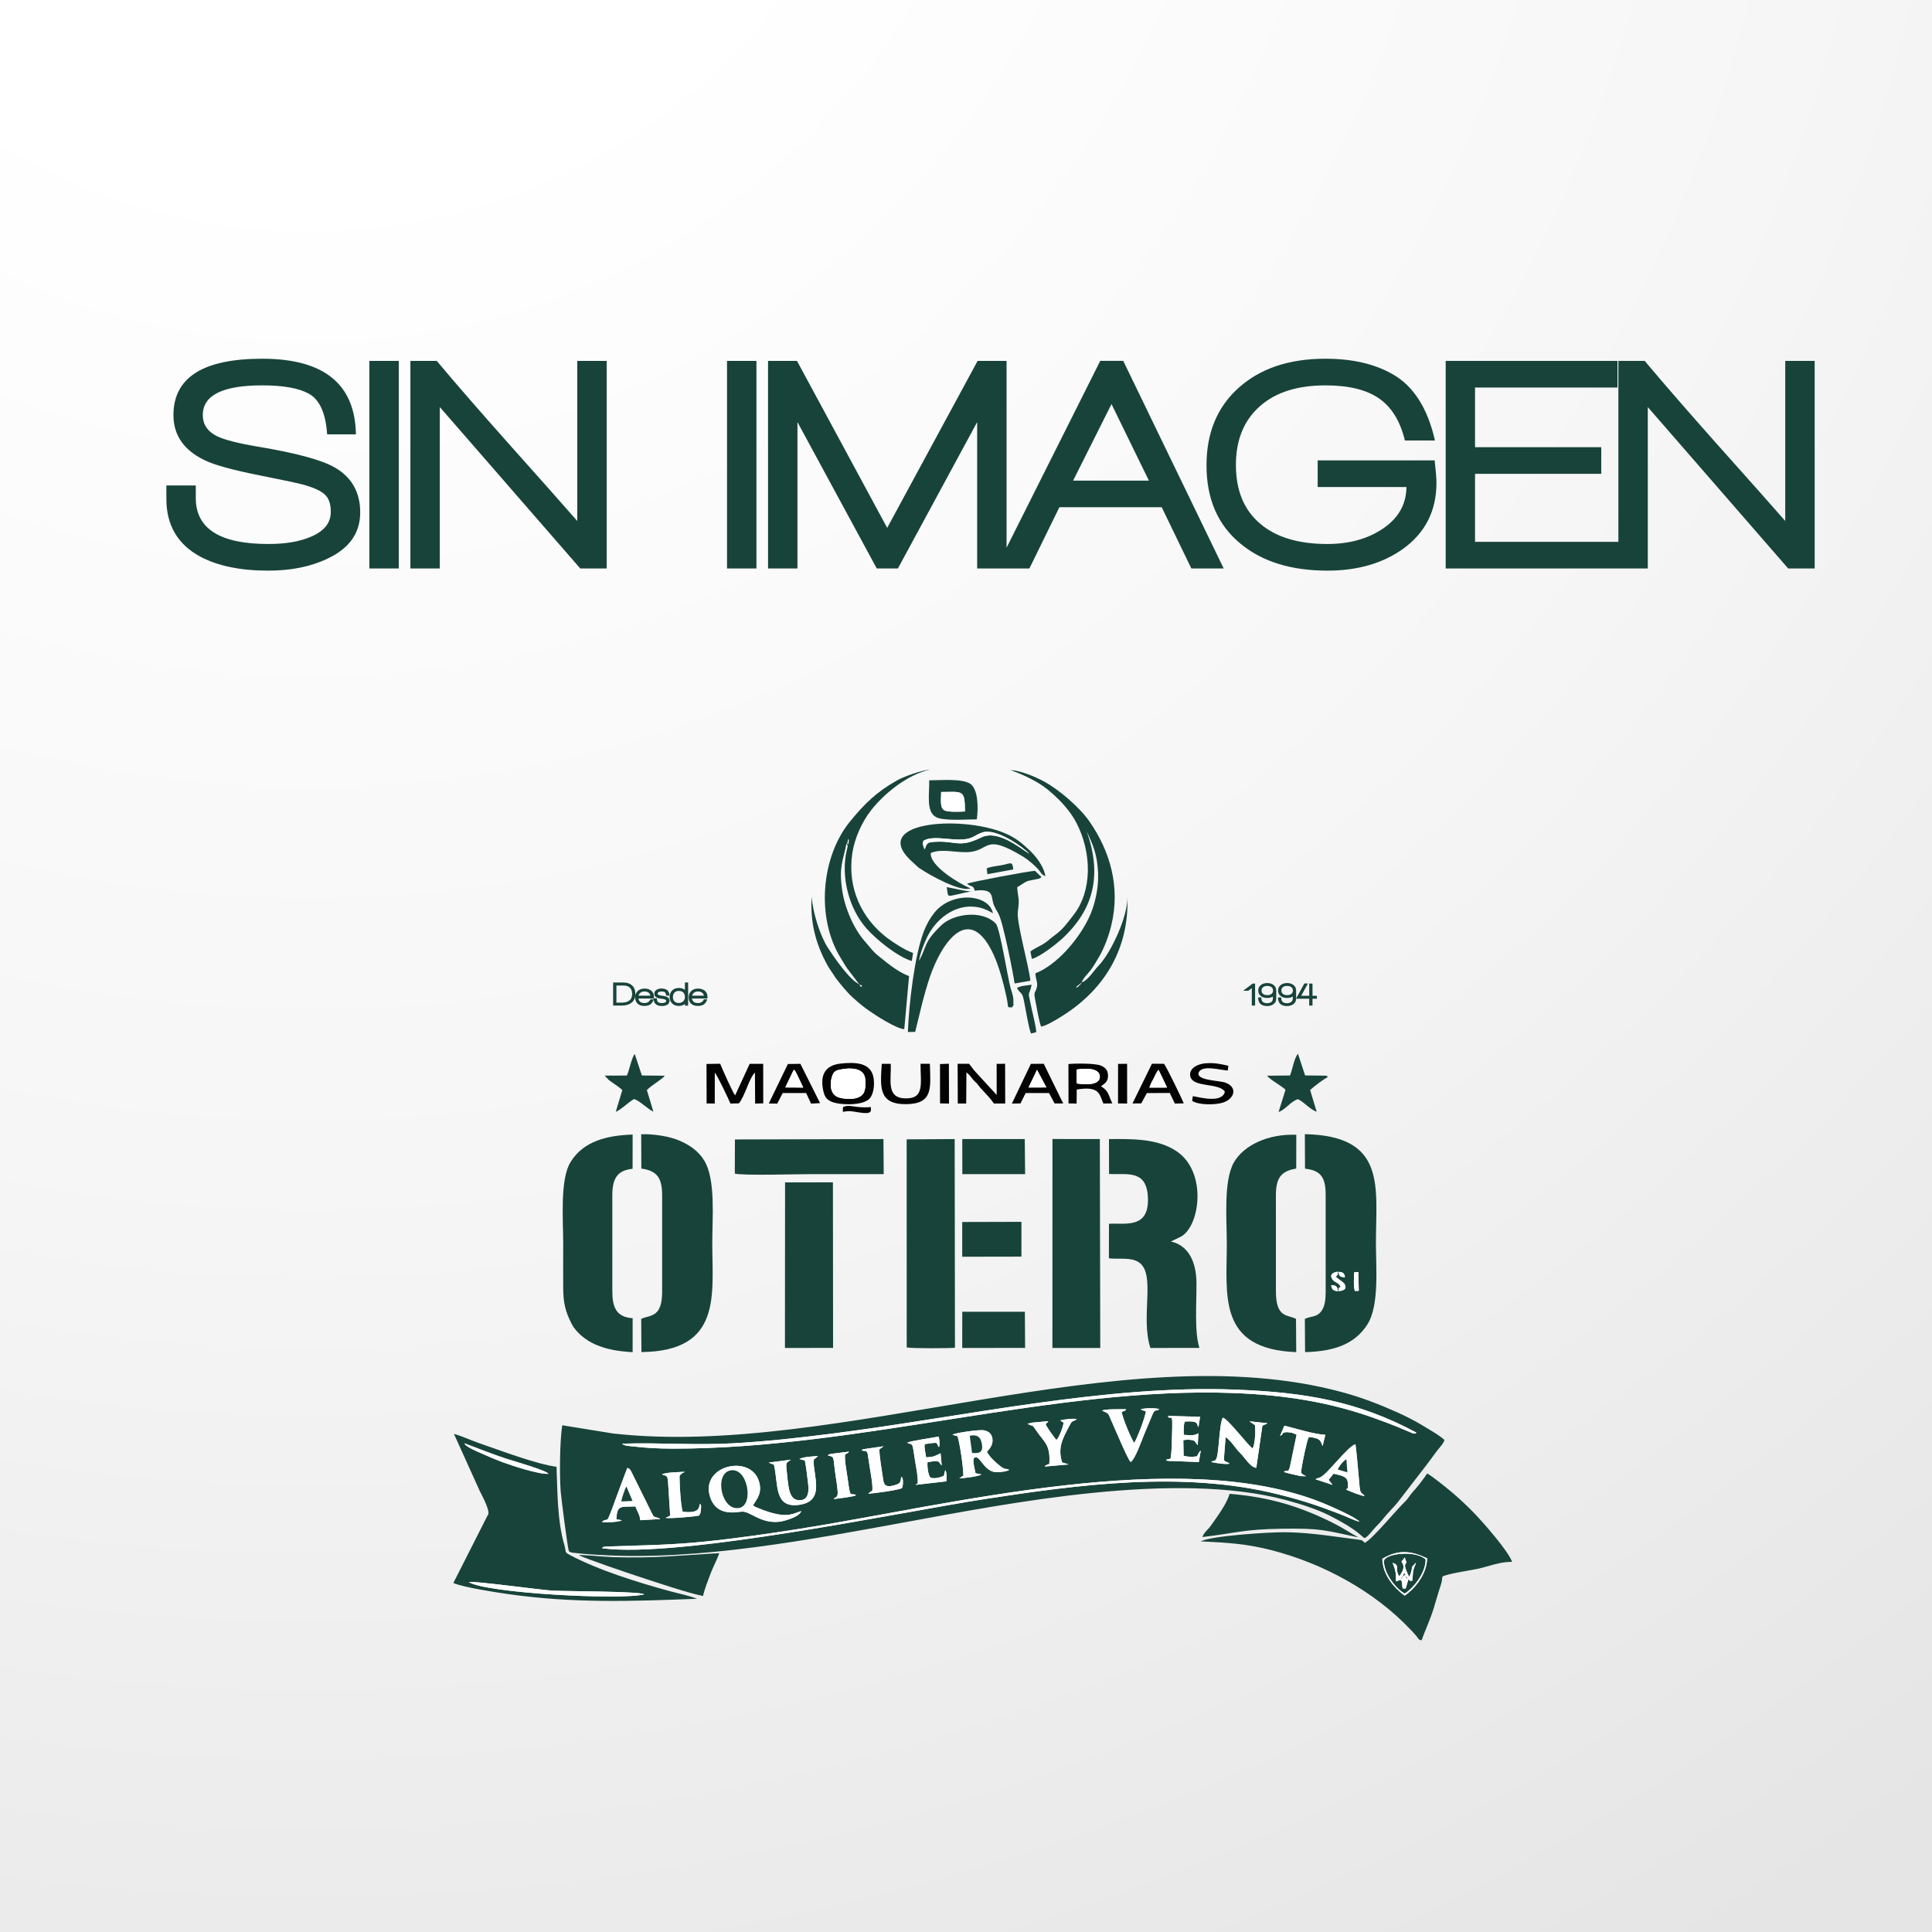 <?xml version="1.0" encoding="utf-8"?>
<!-- Generator: Adobe Illustrator 15.0.0, SVG Export Plug-In . SVG Version: 6.00 Build 0)  -->
<!DOCTYPE svg PUBLIC "-//W3C//DTD SVG 1.1//EN" "http://www.w3.org/Graphics/SVG/1.1/DTD/svg11.dtd">
<svg version="1.1" id="Layer_1" xmlns="http://www.w3.org/2000/svg" xmlns:xlink="http://www.w3.org/1999/xlink" x="0px" y="0px"
	 width="354px" height="354px" viewBox="0 0 354 354" enable-background="new 0 0 354 354" xml:space="preserve">
<rect x="0" y="0" width="354" height="354" fill="#808080" stroke="none"/>
<g id="Capa_x0020_1">
	
		<radialGradient id="SVGID_1_" cx="380399.469" cy="-379681.031" r="1210878.25" gradientTransform="matrix(4.099596e-004 0 0 -4.099610e-004 -99.409 -222.685)" gradientUnits="userSpaceOnUse">
		<stop  offset="0" style="stop-color:#FFFFFF"/>
		<stop  offset="0.2" style="stop-color:#FFFFFF"/>
		<stop  offset="0.569" style="stop-color:#F6F6F6"/>
		<stop  offset="1" style="stop-color:#E5E5E5"/>
	</radialGradient>
	<rect x="0" y="0" fill="url(#SVGID_1_)" width="353.999" height="354"/>
</g>
<g>
	<path fill-rule="evenodd" clip-rule="evenodd" fill="#18433A" d="M110.293,283.675c0.251-0.21,0.14-0.29,1.231-0.32l8.288-0.261
		c3.173-0.13,6.186-0.31,9.339-0.631c5.936-0.61,11.662-1.441,17.507-2.361c26.856-4.235,69.769-15.325,95.824-4.665
		c1.06,0.44,5.774,2.452,6.636,3.394c-1.021-0.261-2.393-0.941-3.634-1.422c-4.244-1.621-6.666-2.442-11.301-3.604
		c-17.518-4.364-36.555-1.781-53.962,0.901C165.968,276.898,124.317,285.627,110.293,283.675L110.293,283.675z M112.936,278.39
		l1.011,0.16c-0.35,0.34-3.053,0.45-3.673,0.32c1.352-1.171,0.511,1.391,2.643-4.495c0.641-1.781,1.392-3.703,2.022-5.404
		c0.51,0.159,0.5,0.24,0.901,1.011l3.183,6.437c0.931,1.932,0.621,1.311,1.722,1.781c0.04,0.01,0.1,0.04,0.13,0.061
		c0.03,0.01,0.09,0.04,0.13,0.069l-3.673,0.221c-0.12-0.301,0-0.521-0.34-1.242c-0.251-0.51-0.391-0.811-0.551-1.28
		C113.587,276.117,113.086,275.737,112.936,278.39L112.936,278.39z M146.789,276.867c-0.18,1.042-3.093,1.853-3.934,1.952
		c-3.644,0.421-5.465-2.091-7.087-1.831c-2.362,0.37-4.794,0.16-5.696-2.833c-1.682-5.655,7.367-7.718,8.959-2.833
		c0.731,2.242-0.39,3.394-1.051,4.475c0.15,0.15,0.06,0.09,0.311,0.24c0.03,0.02,0.07,0.05,0.11,0.07c0.03,0.02,0.07,0.04,0.11,0.05
		l1.421,0.571c0.621,0.229,1.411,0.48,2.182,0.649C144.197,277.849,145.157,277.498,146.789,276.867L146.789,276.867z
		 M241.031,271.042c0.05-0.04,0.11-0.06,0.15-0.08c0.04-0.01,0.1-0.04,0.15-0.07l0.55-0.19c1.262-0.48,5.055-5.694,6.477-6.075
		c0.221,1.611,0.36,3.394,0.521,5.065c0.08,0.881,0.141,1.731,0.23,2.622c0.16,1.552,0.319,1.031,0.931,1.802
		c-0.69-0.02-2.723-0.881-3.383-1.172c0.44-0.63,0.319,0.371,0.319-0.95c0-1.201-0.47-1.531-2.643-1.962l-0.89,1.121l0.61,0.771
		c0.021-0.029,0.069,0.061,0.069,0.14L241.031,271.042z M121.304,270.161c0.581-0.39,3.063-0.421,3.994-0.479
		c-0.331,0.63,0.53-0.451-0.16,0.149c-0.2,0.18-0.581,0.401-0.63,0.66c0,1.602,0.21,5.136,0.571,6.497
		c3.333,0.4,2.922-0.921,3.203-1.472c0.26,0.38,0.18,0.54,0.141,1.091c-0.01,0.121-0.061,0.48-0.081,0.591l-0.21,0.471
		c-0.63,0.229-5.746,0.631-6.146,0.439c0.46-0.289,0.41-0.089,0.811-0.42l-0.411-6.437
		C122.245,270.212,122.025,270.491,121.304,270.161L121.304,270.161z M146.469,267.339c0.761-0.42,2.402-0.472,3.414-0.551
		c-0.03,0.04-0.08,0.079-0.1,0.1c-0.03,0.021-0.08,0.061-0.11,0.091c-0.03,0.029-0.08,0.06-0.11,0.09
		c-0.04,0.029-0.17,0.13-0.2,0.16c-0.25,0.28-0.2-0.12-0.271,0.601c-0.04,0.34,0.08,1.091,0.12,1.401
		c0.34,2.613,1.181,5.806-2.502,6.456c-5.024,0.881-4.034-3.783-4.905-7.317l-0.98-0.38l4.094-0.53c-0.03,0.04-0.09,0.07-0.12,0.09
		c-0.621,0.46-0.851,0.261-0.67,1.782c0.29,2.401,0.26,5.295,2.042,5.525c1.872,0.25,2.102-1.372,1.912-2.923
		c-0.18-1.462-0.331-2.884-0.601-4.324L146.469,267.339z M151.684,266.678c0.16-0.17,0.02-0.109,0.38-0.23
		c0.12-0.049,0.271-0.06,0.411-0.079l3.112-0.391c-0.359,0.421-0.35,0.26-0.75,0.53c-0.11,1.121,0.291,3.073,0.46,4.284
		c0.571,4.194,0.441,2.522,1.571,3.173c-0.41,0.28-3.363,0.631-4.124,0.701c0.271-0.391,0.511-0.15,0.71-0.731
		c0.17-0.52-0.27-3.013-0.36-3.604C152.585,266.678,152.985,267.028,151.684,266.678L151.684,266.678z M157.92,265.808
		c0.17-0.331-0.061-0.11,0.32-0.28l3.664-0.531l-0.76,0.551c-0.07,1.021,0.44,3.884,0.63,5.235c0.16,1.121,0.25,2.012,2.482,1.241
		c0.78-0.28,0.761-0.561,0.87-1.432c0.061,0.061,0.331,0,0.321,1.061c0,0.401-0.07,0.741-0.181,1.012
		c-0.631,0.37-5.145,0.98-6.186,1.021c0.03-0.03,0.081-0.07,0.1-0.09l0.3-0.24c0.161-0.11,0.18-0.09,0.351-0.21
		c0.12-1.121-0.26-2.933-0.441-4.114c-0.089-0.661-0.2-1.371-0.31-2.022C158.931,266.007,158.991,265.827,157.92,265.808
		L157.92,265.808z M166.228,264.356c0.461-0.331,5.125-0.981,5.786-1.142c0.06,0.521,0.29,1.501,0.01,1.951
		c-0.601-0.921,0.18-0.94-2.583-0.561c-0.13,0.781,0.171,1.643,0.25,2.413c1.552-0.05,1.691-0.301,2.653-0.731l0.21,2.223
		c-0.46-0.37-0.301-0.73-1.021-0.791c-0.319-0.03-1.211,0.15-1.581,0.2c-0.08,0.831,0.101,2.242,0.511,2.803
		c0.771,0.331,1.832-0.04,2.473-0.29l0.25-1.061c0.33,0.44,0.25,1.351,0.221,2.052l-5.646,0.65c0.031-0.03,0.07-0.06,0.101-0.09
		c0.01-0.01,0.26-0.171,0.3-0.2c0.051-1.332-0.3-2.873-0.51-4.225C167.089,264.035,167.379,264.887,166.228,264.356L166.228,264.356
		z M182.573,268.049c1.781,1.592,1.633,0.861,2.343,1.282c-0.491,0.29-1.441,0.391-2.132,0.421
		c-2.572,0.109-3.193-3.364-4.274-2.634c-0.421,0.29,0.14,2.282,0.24,2.823l1.091,0.22c-0.73,0.421-3.013,0.641-4.063,0.73
		l0.45-0.329c0.029-0.031,0.221-0.101,0.29-0.151c0-1.621-0.61-5.675-1.052-7.217c-0.35-0.19-0.17-0.06-0.479-0.16l-0.48-0.17
		c0.62-0.33,4.904-0.95,5.765-0.79c0.922,0.17,1.553,0.72,1.592,1.791c0.041,1.011-0.62,1.672-1.031,2.152
		C181.233,266.788,181.904,267.439,182.573,268.049L182.573,268.049z M242.272,264.796c-0.34-0.771-0.28-1.312-2.463-1.491
		c-0.37,0.682-1.15,4.584-1.321,5.726c-0.19,1.251,0.061,0.94,0.812,1.461l-0.941-0.02c-0.851-0.21-2.771-0.561-3.133-0.811
		c0.79-0.471,0.821,0.36,1.172-1.111l1.181-5.686l-0.801-0.32c-0.16-0.04-0.791-0.13-0.961-0.13c-1.181,0.06-0.46,0.35-1.271,0.681
		l0.791-1.862c2.102,0.48,5.155,1.521,7.507,1.672l-0.5,2.042C242.312,264.906,242.292,264.836,242.272,264.796L242.272,264.796z
		 M222.132,267.759c0.701-0.25,0.42-0.06,0.671-0.359c0.561-0.671,0.57-6.597,1.261-7.639c0.941,0.21,4.525,5.016,5.465,5.646
		c0.441-0.901,0.551-3.123,0.412-4.285l-0.861-0.59c-0.03-0.069-0.09-0.061-0.131-0.11l3.293,0.36c-0.039,0.03-0.1,0.069-0.13,0.09
		l-0.801,0.341l-1.121,7.737c-1.13-0.109-2.142-1.942-2.912-2.673c-0.921-0.881-1.712-2.332-2.714-2.953
		c-0.37,5.576-0.59,3.914,0.732,4.845c-0.392,0.23-3.044-0.13-3.414-0.329L222.132,267.759z M194.295,260.252
		c0.479-0.15,2.633-0.431,3.003-0.201c-1.051,0.651-0.74,0.061-1.421,1.322c-1.272,2.402-2.072,3.954-1.262,6.586l1.031,0.321
		c0.02-0.041,0.091,0.04,0.13,0.05l-4.364,0.39c0.271-0.311,0.021-0.1,0.391-0.311c0.09-0.04,0.38-0.14,0.46-0.17
		c0.24-3.544-0.881-3.894-2.402-6.136c-0.891-1.301-0.38-0.561-1.592-1.231l0.981-0.22c0.291-0.03,0.591-0.04,0.892-0.07
		c0.66-0.061,1.261-0.14,1.932-0.18c-0.331,0.64-0.191-0.011-0.472,0.64c0.621,1.062,1.192,1.822,1.963,2.823
		c0.591-0.681,1.12-2.152,1.341-3.153l-0.4-0.29C194.226,260.212,194.505,260.572,194.295,260.252L194.295,260.252z
		 M214.485,267.259c0.23-1.392,0.21-2.783,0.261-4.225c0.189-5.185-0.221-2.352-0.771-3.604l5.916,0.171l-0.301,1.901
		c-0.41-0.52,0.201-1.221-2.492-1.031c-0.26,0.591-0.209,1.662-0.2,2.433c1.151,0.05,1.862,0.23,2.683-0.29l-0.12,2.202
		c-0.04-0.04-0.069-0.101-0.099-0.13l-0.182-0.24c-0.33-0.451-0.27-0.472-0.76-0.571c-0.511-0.11-1.111-0.11-1.602,0.021l0.06,2.843
		c0.721,0.22,1.581,0.23,2.433,0.109c0.17-0.25,0.421-0.96,0.7-1.021l-0.351,2.062l-4.725-0.18c-0.21,0-0.61,0.01-0.8-0.03
		c-0.581-0.09-0.161,0.07-0.472-0.21L214.485,267.259z M209.02,258.22c0.681-0.23,2.903-0.28,3.413,0
		c-0.781,0.48-0.671-0.13-1.182,0.78l-1.621,3.854c-0.33,0.811-1.672,4.634-2.473,5.025c-0.541-0.541-2.893-6.147-3.543-7.608
		c-0.711-1.621-0.361-1.11-1.682-1.812c0.631-0.311,3.423-0.24,4.424-0.24c-0.28,0.431-0.22,0.181-0.82,0.501
		c0.1,1.001,1.741,4.935,2.282,5.665c0.47-0.661,2.091-4.835,2.132-5.806l-0.62-0.18c-0.03-0.01-0.08-0.041-0.11-0.051
		L209.02,258.22z M113.977,264.526c6.696-0.23,13.313,0.31,20.149-0.061c6.276-0.34,12.462-1.031,18.618-1.821
		c24.024-3.074,49.778-8.959,73.812-8.019c12.542,0.501,22.241,2.103,32.962,7.868c-0.11,0.1-0.1,0.36-0.931,0.021l-2.703-1.142
		c-1.231-0.481-2.433-0.941-3.734-1.411c-8.497-3.094-16.865-4.364-26.095-4.715c-32.582-1.271-68.697,10.24-102.76,10.189
		c-2.583-0.01-4.774-0.109-7.307-0.411C115.239,264.936,114.448,264.956,113.977,264.526L113.977,264.526z M250.079,281.832
		c0.871-0.56,1.341-1.41,2.082-2.142c0.891-0.871,1.131-1.261,1.862-2.111c0.641-0.741,1.32-1.392,1.972-2.173l5.274-6.837
		c0.621-0.83,1.182-1.551,1.762-2.372c0.511-0.74,1.432-1.602,1.643-2.342c-0.892-0.871-2.963-2.012-4.194-2.773
		c-1.152-0.71-3.053-1.671-4.484-2.312c-3.294-1.462-6.386-2.683-10.08-3.684c-40.249-10.901-92.4,12.182-133.54,7.577l-9.359-1.512
		c-0.451,2.923-0.511,9.139-0.28,12.162c0.1,1.212,1.271,10.36,1.491,10.891c0.19,0.17,0.04,0.08,0.36,0.21
		c0.4,0.16-0.08,0,0.26,0.08l2.052,0.21c1.011,0.09,1.962,0.141,2.973,0.201c18.127,1.131,38.897-2.873,56.124-6.017
		c18.898-3.453,49.259-9.479,69.628-4.033c2.692,0.721,5.636,1.661,7.938,2.813c1.882,0.951,4.234,2.252,5.716,3.563
		c0.12,0.1,0.26,0.229,0.36,0.31C250.03,281.843,249.669,281.622,250.079,281.832L250.079,281.832z"/>
	<path fill-rule="evenodd" clip-rule="evenodd" fill="#18433A" d="M85.9,289.881c0.59-0.28,13.243,1.461,15.345,1.571
		c2.432,0.13,15.865,0.109,16.806,0.671C113.967,293.234,89.083,291.923,85.9,289.881L85.9,289.881z M100.494,270.051
		c-1.822,0.11-6.767-1.531-8.429-2.142c-1.271-0.48-2.512-1.001-3.753-1.562c-0.611-0.271-3.153-1.311-3.193-1.882
		c2.472,0.911,5.035,1.972,7.728,2.843C93.948,267.659,100.204,269.45,100.494,270.051L100.494,270.051z M83.177,262.734
		l4.735,10.47c0.39,0.811,1.941,3.584,1.521,4.364c-0.02,0.021-0.05,0.061-0.07,0.09c-0.01,0.021-0.049,0.061-0.06,0.09
		l-6.236,12.303c1.812,0.791,7.717,1.702,10.04,2.032c11.952,1.701,22.482,1.331,34.614,0.86c-1.452-0.581-3.224-0.921-4.815-1.351
		c-5.936-1.612-13.193-3.854-18.518-6.687c-1.031-0.552-0.591-0.491-0.981-1.822c-1.291-4.364-1.261-9.709-1.431-14.324
		c-3.793-0.51-10.22-2.973-14.333-4.384C86.281,263.905,84.428,263.055,83.177,262.734L83.177,262.734z"/>
	<path fill-rule="evenodd" clip-rule="evenodd" fill="#18433A" d="M257.376,292.373c-1.592-1.161-4.073-3.613-4.084-6.768
		c2.953-1.721,5.266-1.48,8.208-0.069C261.41,288.66,258.998,291.292,257.376,292.373L257.376,292.373z M235.335,280.752
		c-2.942-0.011-13.333,0.641-15.325,1.671c5.015,0.25,8.318,0.421,13.033,1.632c9.428,2.442,18.788,7.507,25.484,14.613
		c0.32,0.342,0.581,0.611,0.871,0.952c0.791,0.95,0.34,0.671,1.071,0.961c0.62-1.781,1.511-3.634,2.191-5.766
		c0.32-1.041,0.571-1.972,0.911-3.053c0.16-0.48,0.32-1.011,0.48-1.521c0.24-0.731,0.17-1.282,0.28-1.382
		c0.94-0.5,4.935-1.101,6.347-1.391c2.191-0.451,4.014-1.312,6.386-1.292c-0.71-2.001-5.345-7.267-6.927-8.898
		c-1.271-1.312-2.612-2.583-4.104-3.844c-0.58-0.5-3.813-3.133-4.534-3.443c-0.72,1.081-1.811,2.503-2.683,3.433
		c-0.55,0.602-0.73,1.092-1.321,1.662c-1.682,1.603-5.996,6.897-7.417,7.607c-0.961-0.47,0.931,0.591-0.41-0.35
		c-0.391-0.261,0.351,0.06-0.311-0.171l-6.336-0.841C240.48,281.012,237.957,280.762,235.335,280.752L235.335,280.752z"/>
	<path fill-rule="evenodd" clip-rule="evenodd" fill="#18433A" d="M203.213,215.107c3.264,0.19,7.067-0.961,7.128,4.665
		c0.061,5.435-4.273,4.274-7.146,4.465l-0.011,6.325c1.923,0.211,3.943-0.24,5.425,0.691c3.294,2.063,0.291,10.02,2.182,15.734
		l8.979-0.01c-0.961-2.923-0.501-8.498-0.541-11.961c-0.039-3.924-1.551-6.848-4.694-7.537l1.792-0.861
		c3.554-1.861,4.905-11.842-0.7-15.646c-3.533-2.402-8.228-2.282-12.432-2.262L203.213,215.107z"/>
	<path fill-rule="evenodd" clip-rule="evenodd" fill="#18433A" d="M117.51,214.117c3.033,0.41,3.814,1.871,3.814,4.994v17.567
		c0,4.825-2.202,4.225-3.834,4.976l0.04,6.086c14.814-0.161,12.982-10.511,12.982-20.01c0-4.625,0.641-11.542-1.451-15.045
		c-1.071-1.792-2.753-2.923-4.595-3.703c-1.861-0.791-4.714-1.231-6.977-1.151L117.51,214.117z"/>
	<path fill-rule="evenodd" clip-rule="evenodd" fill="#18433A" d="M248.138,233.115l0.75-0.05l0.08,3.454l-0.711,0.019
		C247.988,235.918,248.077,233.785,248.138,233.115L248.138,233.115z M243.913,235.478c0.771,0.021,1.161,0.141,1.241,1.121
		C244.314,236.488,244.003,236.309,243.913,235.478L243.913,235.478z M245.254,233.045c0.791,0.03,1.071,0.211,1.191,0.971
		C245.585,234.026,245.305,233.826,245.254,233.045L245.254,233.045z M244.844,234.026c0.341,0.311,1.262,0.891,1.442,1.15
		c0.68,0.972-0.141,1.372-1.042,1.382c0.091-0.871-0.029-0.38,0.4-0.801c-0.391-0.781-1.091-0.771-1.472-1.301
		c-0.66-0.932,0.101-1.352,0.981-1.441C245.084,234.227,244.834,233.296,244.844,234.026L244.844,234.026z M239.118,214.137
		c3.084,0.331,3.794,1.792,3.784,4.975v17.567c0,1.421-0.15,2.743-0.821,3.604c-0.871,1.121-1.761,0.812-2.992,1.372l0.04,6.095
		c5.646-0.149,9.208-1.611,11.441-5.114c2.172-3.424,1.541-10.38,1.541-14.904c0-10.301,2.002-19.609-13.022-19.92L239.118,214.137z
		"/>
	<path fill-rule="evenodd" clip-rule="evenodd" fill="#18433A" d="M237.467,241.654c-1.651-0.831-3.693-0.141-3.684-5.146v-17.396
		c-0.01-3.133,0.811-4.523,3.724-4.994l0.011-6.196c-5.156-0.19-9.62,1.892-11.441,5.085c-1.922,3.373-1.291,10.51-1.291,14.885
		c0,9.449-1.723,19.328,12.722,19.858L237.467,241.654z"/>
	<path fill-rule="evenodd" clip-rule="evenodd" fill="#18433A" d="M115.919,241.534c-2.983-0.201-3.733-1.963-3.724-5.026v-17.396
		c-0.01-2.942,0.73-4.664,3.713-4.954l0.01-6.276c-4.585,0.16-8.999,1.141-11.391,5.065c-1.952,3.202-1.332,10.649-1.332,14.944
		c0,2.712-0.02,5.426,0,8.128c0.01,2.833,0.46,4.434,1.572,6.596c0.771,1.502,2.533,2.953,4.364,3.754
		c2.162,0.931,4.174,1.222,6.787,1.392V241.534z"/>
	<path fill-rule="evenodd" clip-rule="evenodd" fill="#18433A" d="M166.138,246.889c0.781,0.2,7.768,0.17,8.839,0.061l-0.051-38.237
		l-8.798,0.05L166.138,246.889z"/>
	<polygon fill-rule="evenodd" clip-rule="evenodd" fill="#18433A" points="192.834,246.988 201.602,246.988 201.523,208.712 
		192.844,208.702 	"/>
	<path fill-rule="evenodd" clip-rule="evenodd" fill="#18433A" d="M157.53,180.395c0.67,0.35,0.51,0.17,0.21,0.44l-0.31-0.491
		C157.459,180.354,157.509,180.385,157.53,180.395L157.53,180.395z M155.217,154.629l0.21-0.921c0.1,0.21,0.15,0.101,0.09,0.521
		C155.377,155.209,155.498,154.409,155.217,154.629L155.217,154.629z M167.299,174.608c-1.491-0.5-3.693-1.962-4.725-2.743
		c-4.614-3.493-7.367-9.068-6.406-15.515c0.43-2.822,1.771-5.735,3.413-7.847c2.313-2.983,6.547-6.527,10.881-7.518
		c-1.631,0.17-4.814,1.282-6.105,2.012c-3.794,2.132-6.026,4.354-8.659,7.587c-5.276,6.517-6.186,17.678-1.632,24.984
		c0.65,1.051,0.861,1.542,1.642,2.503l1.722,2.271c-1.832-0.87-4.564-4.874-5.746-6.696c-1.361-2.113-2.743-6.287-2.963-9.349
		c-0.291,4.754,0.73,8.618,2.893,12.572c0.32,0.581,0.691,1.071,1.042,1.602c0.21,0.31,0.32,0.54,0.53,0.811
		c0.841,1.091,2.052,2.582,3.013,3.443c0.851,0.771,1.802,1.602,2.823,2.322c1.241,0.881,5.146,3.433,6.667,3.533l0.88-9.739
		c-2.142-0.761-4.233-2.583-5.705-3.764c-0.941-0.75-1.472-1.542-2.312-2.493c-2.183-2.442-3.844-6.406-4.284-9.759
		c-0.561-4.184,0.26-5.205,0.831-8.288c0.36,0.591,0.22,0.5,0.049,1.271c-1.121,4.834,0.391,10.62,3.584,14.274
		c1.852,2.112,5.796,5.265,8.338,6.005L167.299,174.608z"/>
	<polygon fill-rule="evenodd" clip-rule="evenodd" fill="#18433A" points="143.826,246.988 152.644,246.979 152.615,216.64 
		143.846,216.649 	"/>
	<path fill-rule="evenodd" clip-rule="evenodd" fill="#18433A" d="M197.178,180.845l1.051-0.851c-0.24,0.479-0.56,0.61-0.86,0.961
		L197.178,180.845z M188.8,174.349l0.27,1.351c1.482-0.36,4.495-2.753,5.406-3.574c6.035-5.495,7.447-11.841,4.644-19.789
		c1.172,2.533,1.923,4.174,2.083,7.597c0.129,2.843-0.621,6.036-1.702,8.269c-1.892,3.944-5.825,8.588-9.78,10.139
		c0,0.892,0.431,1.652,0.291,2.413c-0.239,1.261-0.701,0.73-0.33,2.462c0.28,1.301,0.641,3.754,1.07,4.885
		c0.851-0.1,2.572-1.141,3.344-1.611c7.838-4.715,12.822-12.162,12.482-22.182c0.119,3.443-2.913,10.17-5.295,12.643
		c-0.791,0.811-2.013,2.752-3.054,3.043c0.11-0.651,1.142-1.602,1.662-2.303c0.54-0.73,1.03-1.591,1.531-2.442
		c0.921-1.572,1.741-3.764,2.212-5.746c1.682-6.966-0.23-13.533-3.994-18.958c-1.771-2.572-5.635-5.925-8.478-7.427
		c-1.481-0.791-4.185-1.932-6.017-2.022c1.742,0.631,3.273,1.312,4.835,2.212c2.653,1.532,5.745,4.604,7.207,7.377
		c2.894,5.505,2.983,12.582-0.511,17.006c-1.331,1.692-1.911,2.592-3.543,3.764c-0.7,0.5-1.172,1.041-2.062,1.571
		C190.322,173.467,189.45,173.828,188.8,174.349L188.8,174.349z"/>
	<path fill-rule="evenodd" clip-rule="evenodd" fill="#18433A" d="M134.637,215.038c1.481,0.391,11.351,0.1,13.683,0.1
		c4.534,0,9.069,0.01,13.603,0l-0.05-6.426l-27.216,0.07L134.637,215.038z"/>
	<path fill-rule="evenodd" clip-rule="evenodd" fill="#18433A" d="M168.39,176.07c0.16-1.301,1.031-3.483,1.592-4.575
		c2.332-4.504,7.417-7.046,11.951-4.153c-0.71-3.574-7.577-4.074-10.73-0.1c-0.75,0.93-1.391,2.042-1.922,3.393
		c-1.742,4.534-2.742,13.473-2.933,18.458l1.342-0.021c0.871-3.503,1.571-6.767,2.692-10.06c2.122-6.236,7.268-13.963,11.781-3.854
		c0.891,2.002,1.712,4.975,2.202,7.247c0.571,2.572-0.011,2.111,1.081,2.172c0.53-0.791,0.211-0.591,0.211-0.601
		c0.17-1.19-0.291-2.252-0.481-2.913c-0.54-1.932-1.952-11.05-2.723-11.841c-2.542-2.603-7.817-1.762-9.97,0.311
		C169.181,172.727,169.911,173.267,168.39,176.07L168.39,176.07z"/>
	<path fill-rule="evenodd" clip-rule="evenodd" fill="#18433A" d="M169.411,155.63c-0.23-0.591-0.371-0.831-0.24-1.542
		c1.311-0.881,3.844-0.381,5.666-0.28c3.452,0.19,3.422-0.701,5.174-1.281c2.604-0.851,7.658,2.853,8.589,3.903
		c-1.762-1.061-5.735-4.484-8.819-2.982c-4.063,1.992-4.574,0.58-8.438,0.791C169.631,154.329,169.882,154.639,169.411,155.63
		L169.411,155.63z M177.809,162.777c-1.932-0.811-7.487-4.074-7.267-6.486c1.951-0.821,4.324-0.091,6.626-0.15
		c4.396-0.11,2.853-3.693,10.38,0.871c0.832,0.511,2.333,1.772,2.913,2.553c0.341,0.46,0.44,0.71,1.081,0.991
		c-0.3-1.982-1.951-3.874-2.923-4.785c-1.32-1.211-2.362-2.202-4.515-3.113c-8.168-3.423-25.504-2.052-16.636,5.535
		c0.29,0.261,0.621,0.621,0.972,0.861C170.402,160.405,175.997,163.488,177.809,162.777L177.809,162.777z"/>
	<path fill-rule="evenodd" clip-rule="evenodd" fill="#18433A" d="M220.321,281.633c6.056-0.711,7.446-1.422,14.514-1.521
		c7.308-0.11,7.698,0.25,14.054,1.581c-1.882-1.04-2.742-1.711-5.024-2.833c-6.016-2.963-11.491-4.563-18.567-5.145
		c-0.401,1.392-1.512,3.104-2.273,4.184c-0.43,0.621-0.86,1.242-1.311,1.842C221.161,280.462,220.62,280.771,220.321,281.633
		L220.321,281.633z"/>
	<path fill-rule="evenodd" clip-rule="evenodd" fill="#18433A" d="M128.822,292.434c0.181-1.021,1.001-3.114,1.371-4.104
		c0.481-1.261,1.241-2.652,1.592-3.743c-7.617,0.41-11.681,0.98-19.559,0.721c-2.002-0.071-4.244-0.381-6.196-0.371
		c0.9,0.541,9.509,3.464,11.101,3.975C120.053,289.86,126.049,291.902,128.822,292.434L128.822,292.434z"/>
	<path fill-rule="evenodd" clip-rule="evenodd" fill="#FFFFFF" d="M113.977,264.526c0.47,0.43,1.261,0.409,2.012,0.499
		c2.533,0.302,4.725,0.401,7.307,0.411c34.063,0.051,70.178-11.461,102.76-10.189c9.229,0.351,17.598,1.621,26.095,4.715
		c1.302,0.47,2.503,0.93,3.734,1.411l2.703,1.142c0.831,0.34,0.82,0.079,0.931-0.021c-10.721-5.766-20.42-7.367-32.962-7.868
		c-24.034-0.94-49.788,4.944-73.812,8.019c-6.156,0.79-12.342,1.481-18.618,1.821C127.29,264.836,120.674,264.296,113.977,264.526
		L113.977,264.526z"/>
	<path fill-rule="evenodd" clip-rule="evenodd" fill="#18433A" d="M186.377,162.557c0.691-0.34,1.292-0.92,2.032-1.161l1.932-0.39
		c0.44-0.18,0.221-0.06,0.471-0.32l-1.161-1.111c-0.86-0.04-11.861,2.042-12.462,2.352c0.73,0.651,1.191,0.201,1.4,1.271
		c3.604-0.42,2.963,1.011,3.454,2.473c0.149,0.471,0.681,1.351,0.901,1.742c0.861,1.582,2.702,10.951,2.963,12.792l2.893-0.511
		c-0.4-3.233-2.583-10.74-2.303-12.722C186.859,164.459,186.547,164.779,186.377,162.557L186.377,162.557z"/>
	<path fill-rule="evenodd" clip-rule="evenodd" fill="#FFFFFF" d="M110.293,283.675c14.024,1.952,55.675-6.776,69.929-8.969
		c17.407-2.683,36.444-5.266,53.962-0.901c4.635,1.161,7.057,1.982,11.301,3.604c1.241,0.48,2.612,1.161,3.634,1.422
		c-0.861-0.941-5.576-2.953-6.636-3.394c-26.056-10.66-68.968,0.43-95.824,4.665c-5.845,0.92-11.571,1.751-17.507,2.361
		c-3.153,0.321-6.166,0.501-9.339,0.631l-8.288,0.261C110.433,283.385,110.544,283.465,110.293,283.675L110.293,283.675z"/>
	<polygon fill-rule="evenodd" clip-rule="evenodd" fill="#18433A" points="176.308,246.988 187.829,246.979 187.788,240.353 
		176.318,240.353 	"/>
	<polygon fill-rule="evenodd" clip-rule="evenodd" fill="#18433A" points="176.327,215.138 187.829,215.138 187.769,208.712 
		176.318,208.712 	"/>
	<polygon fill-rule="evenodd" clip-rule="evenodd" fill="#18433A" points="176.308,230.272 187.158,230.253 187.158,223.876 
		176.308,223.906 	"/>
	<path fill-rule="evenodd" clip-rule="evenodd" fill="#FFFFFF" d="M133.777,269.44c3.193-0.73,4.414,6.227,1.741,6.837
		C132.215,277.019,130.794,270.121,133.777,269.44L133.777,269.44z M146.789,276.867c-1.631,0.631-2.592,0.981-4.674,0.511
		c-0.771-0.169-1.562-0.42-2.182-0.649l-1.421-0.571c-0.04-0.01-0.08-0.03-0.11-0.05c-0.04-0.021-0.081-0.051-0.11-0.07
		c-0.25-0.15-0.16-0.09-0.311-0.24c0.661-1.081,1.782-2.232,1.051-4.475c-1.592-4.885-10.641-2.822-8.959,2.833
		c0.901,2.993,3.333,3.203,5.696,2.833c1.622-0.26,3.443,2.252,7.087,1.831C143.696,278.72,146.609,277.909,146.789,276.867
		L146.789,276.867z"/>
	<path fill-rule="evenodd" clip-rule="evenodd" fill="#18433A" d="M172.444,145.12c3.925-0.021,4.364-0.521,4.364,3.563
		c-0.851,0.05-2.922,0.14-3.663-0.16C172.134,148.123,172.453,146.421,172.444,145.12L172.444,145.12z M178.981,150.135
		c0.31-2.222,0.21-5.625-1.222-6.536c-1.542-0.981-5.365-0.631-7.497-0.621c0.06,2.502-0.62,5.685,1.222,6.727
		C172.865,150.485,177.099,150.115,178.981,150.135L178.981,150.135z"/>
	<path fill-rule="evenodd" clip-rule="evenodd" fill="#030303" d="M130.974,196.56c0.44,0.4,2.522,4.814,2.862,5.646l1.552-0.04
		c1.141-1.381,1.862-4.594,2.943-5.646l0.03,5.686l1.491-0.04l-0.01-7.237h-2.482l-2.662,5.776
		c-0.411-0.431-2.393-4.935-2.743-5.796l-2.502,0.04l0.02,7.237l1.491,0.01L130.974,196.56z"/>
	<path fill-rule="evenodd" clip-rule="evenodd" fill="#18433A" d="M232.172,197.101c0.51,0.71,2.593,1.831,3.373,2.563l-1.271,4.084
		c1.352-0.471,2.182-1.942,3.544-2.343c1.161,0.511,2.252,1.942,3.433,2.282l-1.2-3.964c0.97-0.86,2.262-1.821,3.283-2.422
		c-0.4-0.301-0.541-0.21-0.551-0.21l-3.653-0.04l-1.302-3.964c-0.721,0.78-1.021,2.973-1.462,3.974L232.172,197.101z"/>
	<path fill-rule="evenodd" clip-rule="evenodd" fill="#18433A" d="M118.522,199.723c1.071-1.021,2.902-2.041,3.283-2.622
		l-4.194-0.04l-1.312-3.944c-0.56,0.661-1.011,3.044-1.431,3.954l-4.074,0.01l0.75,0.801c0.75,0.601,1.742,1.142,2.482,1.853
		l-1.201,3.983c0.951-0.37,2.242-1.702,3.343-2.343c1.101,0.331,2.402,1.772,3.553,2.313L118.522,199.723z"/>
	<path fill-rule="evenodd" clip-rule="evenodd" fill="#FFFFFF" d="M179.881,264.446c0.311,1.541-0.28,1.932-1.771,1.771
		l-0.421-3.143C179.05,262.804,179.661,263.314,179.881,264.446L179.881,264.446z M174.506,262.864l0.48,0.17
		c0.31,0.101,0.13-0.03,0.479,0.16c0.441,1.542,1.052,5.596,1.052,7.217c-0.069,0.051-0.261,0.12-0.29,0.151l-0.45,0.329
		c1.051-0.09,3.333-0.31,4.063-0.73l-1.091-0.22c-0.101-0.541-0.661-2.533-0.24-2.823c1.081-0.73,1.702,2.743,4.274,2.634
		c0.69-0.03,1.641-0.131,2.132-0.421c-0.71-0.421-0.562,0.31-2.343-1.282c-0.67-0.609-1.341-1.261-1.742-2.031
		c0.411-0.48,1.072-1.142,1.031-2.152c-0.039-1.071-0.67-1.621-1.592-1.791C179.41,261.914,175.126,262.534,174.506,262.864
		L174.506,262.864z"/>
	<path fill-rule="evenodd" clip-rule="evenodd" fill="#FFFFFF" d="M221.882,267.84c0.37,0.199,3.022,0.56,3.414,0.329
		c-1.322-0.931-1.103,0.731-0.732-4.845c1.002,0.621,1.793,2.072,2.714,2.953c0.771,0.73,1.782,2.563,2.912,2.673l1.121-7.737
		l0.801-0.341c0.03-0.021,0.091-0.06,0.13-0.09l-3.293-0.36c0.041,0.05,0.101,0.041,0.131,0.11l0.861,0.59
		c0.139,1.162,0.029,3.384-0.412,4.285c-0.939-0.631-4.523-5.437-5.465-5.646c-0.69,1.042-0.7,6.968-1.261,7.639
		c-0.251,0.3,0.03,0.109-0.671,0.359L221.882,267.84z"/>
	<path fill-rule="evenodd" clip-rule="evenodd" fill="#030303" d="M177.078,196.489c0.751,0.602,0.7,0.731,1.262,1.382
		c0.249,0.291,0.41,0.38,0.671,0.66c0.229,0.271,0.35,0.481,0.58,0.741c0.9,1.03,1.821,1.862,2.513,2.923h2.081l-0.02-7.277
		l-1.551,0.01l0.009,5.706l-3.923-4.284c-0.391-0.42-0.781-0.991-1.131-1.432h-2.104l0.031,7.277h1.541L177.078,196.489z"/>
	<path fill-rule="evenodd" clip-rule="evenodd" fill="#FFFFFF" d="M113.837,275.106c0.09-0.601,0.671-2.313,0.931-2.733l1.131,2.643
		L113.837,275.106z M112.936,278.39c0.15-2.652,0.651-2.272,3.504-2.362c0.16,0.47,0.3,0.771,0.551,1.28
		c0.34,0.722,0.22,0.941,0.34,1.242l3.673-0.221c-0.04-0.029-0.1-0.06-0.13-0.069c-0.03-0.021-0.09-0.051-0.13-0.061
		c-1.101-0.471-0.791,0.15-1.722-1.781l-3.183-6.437c-0.4-0.771-0.391-0.852-0.901-1.011c-0.63,1.701-1.381,3.623-2.022,5.404
		c-2.132,5.886-1.291,3.324-2.643,4.495c0.62,0.13,3.323,0.02,3.673-0.32L112.936,278.39z"/>
	<path fill-rule="evenodd" clip-rule="evenodd" fill="#FFFFFF" d="M146.469,267.339l1.011,0.271c0.27,1.44,0.42,2.862,0.601,4.324
		c0.19,1.551-0.04,3.173-1.912,2.923c-1.782-0.23-1.752-3.124-2.042-5.525c-0.18-1.521,0.05-1.322,0.67-1.782
		c0.03-0.02,0.09-0.05,0.12-0.09l-4.094,0.53l0.98,0.38c0.871,3.534-0.12,8.198,4.905,7.317c3.684-0.65,2.843-3.843,2.502-6.456
		c-0.04-0.311-0.16-1.062-0.12-1.401c0.07-0.721,0.02-0.32,0.271-0.601c0.03-0.03,0.16-0.131,0.2-0.16
		c0.03-0.03,0.08-0.061,0.11-0.09c0.03-0.03,0.08-0.07,0.11-0.091c0.02-0.021,0.07-0.06,0.1-0.1
		C148.871,266.867,147.229,266.919,146.469,267.339L146.469,267.339z"/>
	<path fill-rule="evenodd" clip-rule="evenodd" fill="#030303" d="M154.387,195.899c1.722-0.291,3.703-0.11,4.083,1.451
		c0.18,0.741,0.15,1.922-0.1,2.633c-0.541,1.601-3.133,1.521-4.515,1.151c-2.142-0.561-1.711-3.193-1.311-4.164
		C152.885,196.16,153.396,196.06,154.387,195.899L154.387,195.899z M150.853,199.883c0.28,1.301,0.821,1.832,2.102,2.183
		c1.591,0.42,5.646,0.53,6.596-1.052c0.561-0.92,0.711-2.342,0.501-3.573c-0.491-2.803-3.424-2.832-5.936-2.572
		C151.043,195.179,150.252,197.11,150.853,199.883L150.853,199.883z"/>
	<path fill-rule="evenodd" clip-rule="evenodd" fill="#18433A" d="M255.795,289.771c0-1.701-0.11-2.082-0.631-3.424
		c1.481,0.541,0.301,0.961,1.212,2.493c0.761-1.081,1.101-1.813,0.409-2.702l0.621-0.782c0.07,0.421,0.26,0.711,0.28,0.841
		c0.08,0.571-0.86-0.079,0.49,2.703c0.31-0.33,0.511-1.321,0.581-1.842l0.69-0.741c-0.06,0.421-0.34,0.781-0.47,1.372
		c-0.141,0.62-0.101,1.301-0.211,1.952c-0.45,0.05-0.431,0.01-0.701-0.271l-0.55-0.661c0.229,0.642,0.06,0.381,0.601,0.621
		c-0.021,0.05-0.07,0.061-0.08,0.13l-0.4,1.361c-0.011,0.04-0.04,0.101-0.051,0.13c-0.01,0.03-0.02,0.08-0.049,0.121l-0.491-0.011
		c-0.25-0.591,0.02-0.83-0.31-1.512C256.295,289.42,256.566,289.55,255.795,289.771L255.795,289.771z M257.527,288.559l-0.23-0.39
		c-0.24,0.65-0.25,0.65-0.681,1.101c0.28,0.15,0.19-0.359,0.841-0.69C257.467,288.579,257.507,288.569,257.527,288.559
		L257.527,288.559z M261.22,285.737c-1.771-1.742-7.567-1.111-7.627,0.319c-0.091,1.842,1.852,4.835,3.783,5.936
		C258.708,291.231,261.25,288.369,261.22,285.737L261.22,285.737z"/>
	<path fill-rule="evenodd" clip-rule="evenodd" fill="#FFFFFF" d="M209.02,258.22l0.2,0.13c0.03,0.01,0.08,0.041,0.11,0.051
		l0.62,0.18c-0.041,0.971-1.662,5.145-2.132,5.806c-0.541-0.73-2.183-4.664-2.282-5.665c0.601-0.32,0.54-0.07,0.82-0.501
		c-1.001,0-3.793-0.07-4.424,0.24c1.32,0.701,0.971,0.19,1.682,1.812c0.65,1.461,3.002,7.067,3.543,7.608
		c0.801-0.392,2.143-4.215,2.473-5.025l1.621-3.854c0.511-0.91,0.4-0.3,1.182-0.78C211.923,257.939,209.7,257.989,209.02,258.22
		L209.02,258.22z"/>
	<path fill-rule="evenodd" clip-rule="evenodd" fill="#FFFFFF" d="M154.387,195.899c-0.991,0.16-1.502,0.261-1.842,1.071
		c-0.4,0.971-0.831,3.604,1.311,4.164c1.382,0.37,3.974,0.449,4.515-1.151c0.25-0.711,0.28-1.892,0.1-2.633
		C158.09,195.789,156.109,195.608,154.387,195.899L154.387,195.899z"/>
	<path fill-rule="evenodd" clip-rule="evenodd" fill="#030303" d="M197.268,195.97c1.432-0.251,4.204-0.371,4.255,1.271
		c0.06,1.762-3.063,1.491-4.244,1.271L197.268,195.97z M201.742,199.053c0.54-0.501,1.292-0.721,1.281-1.982
		c-0.01-1.061-0.591-1.521-1.331-1.832c-1.021-0.42-4.654-0.41-5.926-0.27l0.02,7.207l1.481,0.029l0.021-2.572
		c4.254-0.701,4.145,0.9,4.875,2.563l1.65-0.02C203.093,200.694,203.163,199.883,201.742,199.053L201.742,199.053z"/>
	<path fill-rule="evenodd" clip-rule="evenodd" fill="#030303" d="M161.563,194.928c-0.22,4.004-0.771,7.458,4.495,7.388
		c4.965-0.07,4.444-2.974,4.324-7.397h-1.712c-0.01,3.594,0.791,6.417-2.782,6.337c-3.554-0.081-2.563-3.313-2.673-6.327H161.563z"
		/>
	<path fill-rule="evenodd" clip-rule="evenodd" fill="#FFFFFF" d="M214.485,267.259l-0.821,0.21c0.311,0.28-0.109,0.12,0.472,0.21
		c0.189,0.04,0.59,0.03,0.8,0.03l4.725,0.18l0.351-2.062c-0.279,0.061-0.53,0.771-0.7,1.021c-0.852,0.121-1.712,0.11-2.433-0.109
		l-0.06-2.843c0.49-0.131,1.091-0.131,1.602-0.021c0.49,0.1,0.43,0.12,0.76,0.571l0.182,0.24c0.029,0.029,0.059,0.09,0.099,0.13
		l0.12-2.202c-0.82,0.521-1.531,0.34-2.683,0.29c-0.009-0.771-0.06-1.842,0.2-2.433c2.693-0.189,2.082,0.512,2.492,1.031
		l0.301-1.901l-5.916-0.171c0.551,1.252,0.961-1.581,0.771,3.604C214.695,264.476,214.715,265.867,214.485,267.259L214.485,267.259z
		"/>
	<path fill-rule="evenodd" clip-rule="evenodd" fill="#030303" d="M210.601,199.283c0.211-0.65,0.5-1.151,0.82-1.763
		c0.261-0.48,0.472-1.131,0.871-1.48l1.552,3.232L210.601,199.283z M210.14,200.283l4.195-0.02l0.94,1.941l1.621-0.04
		c-0.29-0.78-3.212-6.786-3.613-7.247l-2.212-0.01l-3.563,7.277l1.602-0.01L210.14,200.283z"/>
	<path fill-rule="evenodd" clip-rule="evenodd" fill="#030303" d="M190.011,196.029l1.723,3.223l-3.274,0.011L190.011,196.029z
		 M187.929,200.283h4.284l1.021,1.902h1.571l-3.555-7.268l-2.361,0.01l-3.483,7.277l1.571-0.02L187.929,200.283z"/>
	<path fill-rule="evenodd" clip-rule="evenodd" fill="#FFFFFF" d="M245.134,269.261c0.25-0.661,1.062-1.622,1.563-1.872l0.18,2.383
		L245.134,269.261z M241.031,271.042l3.093,1.021c0-0.079-0.049-0.169-0.069-0.14l-0.61-0.771l0.89-1.121
		c2.173,0.431,2.643,0.761,2.643,1.962c0,1.321,0.121,0.32-0.319,0.95c0.66,0.291,2.692,1.152,3.383,1.172
		c-0.611-0.771-0.771-0.25-0.931-1.802c-0.09-0.891-0.15-1.741-0.23-2.622c-0.16-1.672-0.3-3.454-0.521-5.065
		c-1.422,0.381-5.215,5.595-6.477,6.075l-0.55,0.19c-0.051,0.03-0.11,0.061-0.15,0.07
		C241.141,270.982,241.08,271.002,241.031,271.042L241.031,271.042z"/>
	<path fill-rule="evenodd" clip-rule="evenodd" fill="#030303" d="M145.438,196.02c0.35,0.271,0.03-0.101,0.37,0.4
		c0.03,0.04,0.19,0.36,0.23,0.45l1.141,2.402l-3.293-0.021L145.438,196.02z M143.416,200.283l4.294-0.01l0.901,1.941l1.651-0.09
		l-3.604-7.197l-2.292,0.03l-3.503,7.237l1.552,0.02L143.416,200.283z"/>
	<path fill-rule="evenodd" clip-rule="evenodd" fill="#FFFFFF" d="M166.228,264.356c1.151,0.53,0.861-0.321,1.422,3.202
		c0.21,1.352,0.561,2.893,0.51,4.225c-0.04,0.029-0.29,0.19-0.3,0.2c-0.03,0.03-0.069,0.06-0.101,0.09l5.646-0.65
		c0.029-0.701,0.109-1.611-0.221-2.052l-0.25,1.061c-0.641,0.25-1.702,0.621-2.473,0.29c-0.41-0.561-0.591-1.972-0.511-2.803
		c0.37-0.05,1.262-0.23,1.581-0.2c0.721,0.061,0.562,0.421,1.021,0.791l-0.21-2.223c-0.962,0.431-1.102,0.682-2.653,0.731
		c-0.079-0.771-0.38-1.632-0.25-2.413c2.763-0.38,1.982-0.36,2.583,0.561c0.28-0.45,0.05-1.431-0.01-1.951
		C171.353,263.375,166.689,264.025,166.228,264.356L166.228,264.356z"/>
	<path fill-rule="evenodd" clip-rule="evenodd" fill="#18433A" d="M133.777,269.44c-2.983,0.681-1.562,7.578,1.741,6.837
		C138.191,275.667,136.969,268.71,133.777,269.44L133.777,269.44z"/>
	<path fill-rule="evenodd" clip-rule="evenodd" fill="#030303" d="M218.429,201.705c1.19,0.801,4.314,0.79,5.756,0.29
		c2.021-0.7,2.662-2.843,0.25-3.653c-1.071-0.36-5.396-0.381-4.785-1.842c0.611-1.502,4.385-0.311,5.315-0.36l0.11-0.86
		c-1.492-0.341-2.633-0.591-4.294-0.441c-1.231,0.12-2.733,0.781-2.724,2.063c0.03,2.532,5.386,1.371,6.377,3.153
		c-0.53,2.042-4.164,1.12-5.866,0.79L218.429,201.705z"/>
	<path fill-rule="evenodd" clip-rule="evenodd" fill="#FFFFFF" d="M194.295,260.252c0.21,0.32-0.069-0.04,0.21,0.17l0.4,0.29
		c-0.221,1.001-0.75,2.473-1.341,3.153c-0.771-1.001-1.342-1.762-1.963-2.823c0.28-0.65,0.141,0,0.472-0.64
		c-0.671,0.04-1.271,0.119-1.932,0.18c-0.301,0.03-0.601,0.04-0.892,0.07l-0.981,0.22c1.212,0.671,0.701-0.069,1.592,1.231
		c1.521,2.242,2.643,2.592,2.402,6.136c-0.08,0.03-0.37,0.13-0.46,0.17c-0.37,0.211-0.12,0-0.391,0.311l4.364-0.39
		c-0.039-0.01-0.11-0.091-0.13-0.05l-1.031-0.321c-0.811-2.632-0.011-4.184,1.262-6.586c0.681-1.262,0.37-0.671,1.421-1.322
		C196.928,259.821,194.775,260.102,194.295,260.252L194.295,260.252z"/>
	<path fill-rule="evenodd" clip-rule="evenodd" fill="#FFFFFF" d="M85.9,289.881c3.183,2.042,28.067,3.354,32.151,2.242
		c-0.941-0.562-14.374-0.541-16.806-0.671C99.143,291.342,86.49,289.601,85.9,289.881L85.9,289.881z"/>
	<path fill-rule="evenodd" clip-rule="evenodd" fill="#FFFFFF" d="M234.544,263.095c0.812-0.331,0.091-0.621,1.271-0.681
		c0.17,0,0.801,0.09,0.961,0.13l0.801,0.32l-1.181,5.686c-0.351,1.472-0.382,0.641-1.172,1.111c0.361,0.25,2.282,0.601,3.133,0.811
		l0.941,0.02c-0.751-0.521-1.002-0.21-0.812-1.461c0.171-1.142,0.951-5.044,1.321-5.726c2.183,0.18,2.123,0.721,2.463,1.491
		c0.021,0.04,0.04,0.11,0.07,0.15l0.5-2.042c-2.352-0.15-5.405-1.191-7.507-1.672L234.544,263.095z"/>
	<path fill-rule="evenodd" clip-rule="evenodd" fill="#FFFFFF" d="M121.304,270.161c0.72,0.33,0.941,0.051,1.081,1.091l0.411,6.437
		c-0.401,0.331-0.351,0.131-0.811,0.42c0.4,0.191,5.516-0.21,6.146-0.439l0.21-0.471c0.02-0.11,0.07-0.47,0.081-0.591
		c0.04-0.551,0.12-0.711-0.141-1.091c-0.28,0.551,0.13,1.872-3.203,1.472c-0.361-1.361-0.571-4.896-0.571-6.497
		c0.05-0.259,0.43-0.48,0.63-0.66c0.69-0.601-0.17,0.48,0.16-0.149C124.367,269.74,121.885,269.771,121.304,270.161L121.304,270.161
		z"/>
	<path fill-rule="evenodd" clip-rule="evenodd" fill="#FFFFFF" d="M157.92,265.808c1.071,0.02,1.011,0.199,1.161,1.2
		c0.11,0.651,0.221,1.361,0.31,2.022c0.181,1.182,0.561,2.993,0.441,4.114c-0.17,0.12-0.19,0.1-0.351,0.21l-0.3,0.24
		c-0.02,0.02-0.07,0.06-0.1,0.09c1.041-0.04,5.555-0.65,6.186-1.021c0.11-0.271,0.181-0.61,0.181-1.012
		c0.01-1.061-0.261-1-0.321-1.061c-0.109,0.871-0.09,1.151-0.87,1.432c-2.232,0.771-2.322-0.12-2.482-1.241
		c-0.19-1.352-0.7-4.214-0.63-5.235l0.76-0.551l-3.664,0.531C157.86,265.697,158.09,265.477,157.92,265.808L157.92,265.808z"/>
	<path fill-rule="evenodd" clip-rule="evenodd" fill="#FFFFFF" d="M151.684,266.678c1.301,0.351,0.901,0,1.411,3.653
		c0.09,0.591,0.531,3.084,0.36,3.604c-0.2,0.581-0.44,0.341-0.71,0.731c0.76-0.07,3.713-0.421,4.124-0.701
		c-1.13-0.65-1,1.021-1.571-3.173c-0.17-1.211-0.57-3.163-0.46-4.284c0.401-0.271,0.391-0.109,0.75-0.53l-3.112,0.391
		c-0.14,0.02-0.291,0.03-0.411,0.079C151.703,266.568,151.844,266.508,151.684,266.678L151.684,266.678z"/>
	<path fill-rule="evenodd" clip-rule="evenodd" fill="#FFFFFF" d="M172.444,145.12c0.01,1.301-0.31,3.002,0.701,3.403
		c0.741,0.3,2.813,0.21,3.663,0.16C176.808,144.599,176.368,145.1,172.444,145.12L172.444,145.12z"/>
	<polygon fill-rule="evenodd" clip-rule="evenodd" fill="#030303" points="204.856,202.186 206.527,202.195 206.517,194.918 
		204.865,194.938 	"/>
	<polygon fill-rule="evenodd" clip-rule="evenodd" fill="#030303" points="172.243,202.176 173.886,202.205 173.865,194.908 
		172.234,194.969 	"/>
	<path fill-rule="evenodd" clip-rule="evenodd" fill="#FFFFFF" d="M169.411,155.63c0.471-0.992,0.22-1.302,1.932-1.392
		c3.863-0.21,4.375,1.201,8.438-0.791c3.084-1.502,7.058,1.922,8.819,2.982c-0.931-1.051-5.985-4.754-8.589-3.903
		c-1.752,0.581-1.722,1.471-5.174,1.281c-1.822-0.101-4.355-0.601-5.666,0.28C169.04,154.799,169.181,155.04,169.411,155.63
		L169.411,155.63z"/>
	<path fill-rule="evenodd" clip-rule="evenodd" fill="#18433A" d="M186.758,181.646c0.27,0.29,0.48,0.431,0.641,0.86
		c0.32,0.881,1.071,6.086,1.531,6.877l0.951-0.271c-0.091-1.181-0.611-3.163-0.872-4.374c-0.79-3.804-0.51-1.771,0.021-4.304
		c-0.791,0.12-2.182,0.189-2.703,0.62C186.377,181.075,186.648,181.525,186.758,181.646L186.758,181.646z"/>
	<path fill-rule="evenodd" clip-rule="evenodd" fill="#FFFFFF" d="M100.494,270.051c-0.291-0.601-6.547-2.392-7.648-2.742
		c-2.692-0.871-5.255-1.932-7.728-2.843c0.041,0.571,2.583,1.611,3.193,1.882c1.241,0.561,2.483,1.081,3.753,1.562
		C93.727,268.52,98.673,270.161,100.494,270.051L100.494,270.051z"/>
	<path fill-rule="evenodd" clip-rule="evenodd" fill="#FFFFFF" d="M197.279,198.512c1.181,0.22,4.304,0.49,4.244-1.271
		c-0.051-1.642-2.823-1.521-4.255-1.271L197.279,198.512z"/>
	<path fill-rule="evenodd" clip-rule="evenodd" fill="#FFFFFF" d="M257.527,288.559c-0.02,0.011-0.06,0.021-0.07,0.021
		c-0.65,0.331-0.561,0.841-0.841,0.69c0.431-0.45,0.44-0.45,0.681-1.101L257.527,288.559z M255.795,289.771
		c0.771-0.221,0.5-0.351,0.941-0.221c0.329,0.682,0.06,0.921,0.31,1.512l0.491,0.011c0.029-0.041,0.039-0.091,0.049-0.121
		c0.011-0.029,0.04-0.09,0.051-0.13l0.4-1.361c0.01-0.069,0.06-0.08,0.08-0.13c-0.541-0.24-0.371,0.021-0.601-0.621l0.55,0.661
		c0.271,0.28,0.251,0.32,0.701,0.271c0.11-0.651,0.07-1.332,0.211-1.952c0.13-0.591,0.41-0.951,0.47-1.372l-0.69,0.741
		c-0.07,0.521-0.271,1.512-0.581,1.842c-1.351-2.782-0.41-2.132-0.49-2.703c-0.021-0.13-0.21-0.42-0.28-0.841l-0.621,0.782
		c0.691,0.89,0.352,1.621-0.409,2.702c-0.911-1.532,0.27-1.952-1.212-2.493C255.685,287.688,255.795,288.069,255.795,289.771
		L255.795,289.771z"/>
	<path fill-rule="evenodd" clip-rule="evenodd" fill="#18433A" d="M178.11,266.217c1.491,0.161,2.082-0.229,1.771-1.771
		c-0.22-1.132-0.831-1.643-2.192-1.372L178.11,266.217z"/>
	<path fill-rule="evenodd" clip-rule="evenodd" fill="#FFFFFF" d="M261.22,285.737c0.03,2.632-2.512,5.494-3.844,6.255
		c-1.932-1.101-3.874-4.094-3.783-5.936C253.653,284.626,259.448,283.995,261.22,285.737L261.22,285.737z M257.376,292.373
		c1.622-1.081,4.034-3.713,4.124-6.837c-2.942-1.411-5.255-1.651-8.208,0.069C253.303,288.76,255.784,291.212,257.376,292.373
		L257.376,292.373z"/>
	<path fill-rule="evenodd" clip-rule="evenodd" fill="#FFFFFF" d="M143.886,199.252l3.293,0.021l-1.141-2.402
		c-0.04-0.09-0.2-0.41-0.23-0.45c-0.34-0.501-0.02-0.13-0.37-0.4L143.886,199.252z"/>
	<path fill-rule="evenodd" clip-rule="evenodd" fill="#18433A" d="M180.792,159.113l0.13,1.061l4.745-0.871
		c-0.19-1.552-0.371-1.131-1.992-0.801C182.784,158.683,181.614,158.743,180.792,159.113L180.792,159.113z"/>
	<path fill-rule="evenodd" clip-rule="evenodd" fill="#FFFFFF" d="M210.601,199.283l3.243-0.011l-1.552-3.232
		c-0.399,0.35-0.61,1-0.871,1.48C211.101,198.132,210.812,198.633,210.601,199.283L210.601,199.283z"/>
	<polygon fill-rule="evenodd" clip-rule="evenodd" fill="#FFFFFF" points="188.459,199.263 191.734,199.252 190.011,196.029 	"/>
	<path fill-rule="evenodd" clip-rule="evenodd" fill="#030303" d="M154.436,203.717c1.341-0.23,1.572-0.109,2.863,0.101
		c2.683,0.43,2.262-0.301,2.262-0.972c-3.032,0.271-3.823-0.62-5.114,0.021L154.436,203.717z"/>
	<path fill-rule="evenodd" clip-rule="evenodd" fill="#FFFFFF" d="M244.844,234.026c-0.01-0.73,0.24,0.2,0.311-1.011
		c-0.881,0.09-1.642,0.51-0.981,1.441c0.381,0.53,1.081,0.52,1.472,1.301c-0.43,0.421-0.31-0.07-0.4,0.801
		c0.901-0.01,1.722-0.41,1.042-1.382C246.106,234.917,245.185,234.337,244.844,234.026L244.844,234.026z"/>
	<path fill-rule="evenodd" clip-rule="evenodd" fill="#18433A" d="M178.039,163.357c-1.942-0.18-2.893-0.53-4.574-0.801
		c0.331,1.832-0.011,1.732,1.691,1.381C175.767,163.808,177.699,163.297,178.039,163.357L178.039,163.357z"/>
	<path fill-rule="evenodd" clip-rule="evenodd" fill="#18433A" d="M113.837,275.106l2.062-0.091l-1.131-2.643
		C114.508,272.794,113.927,274.506,113.837,275.106L113.837,275.106z"/>
	<path fill-rule="evenodd" clip-rule="evenodd" fill="#FFFFFF" d="M248.138,233.115c-0.061,0.67-0.15,2.803,0.119,3.423l0.711-0.019
		l-0.08-3.454L248.138,233.115z"/>
	<path fill-rule="evenodd" clip-rule="evenodd" fill="#18433A" d="M245.134,269.261l1.742,0.511l-0.18-2.383
		C246.196,267.639,245.384,268.6,245.134,269.261L245.134,269.261z"/>
	<path fill-rule="evenodd" clip-rule="evenodd" fill="#FFFFFF" d="M245.155,236.599c-0.08-0.98-0.471-1.101-1.241-1.121
		C244.003,236.309,244.314,236.488,245.155,236.599L245.155,236.599z"/>
	<path fill-rule="evenodd" clip-rule="evenodd" fill="#FFFFFF" d="M246.446,234.016c-0.12-0.76-0.4-0.94-1.191-0.971
		C245.305,233.826,245.585,234.026,246.446,234.016L246.446,234.016z"/>
	<path fill="#18433A" d="M115.719,183.718c-0.431,0.351-1.031,0.53-1.772,0.53h-1.602v-4.225h1.842c0.731,0,1.292,0.2,1.671,0.581
		c0.381,0.37,0.561,0.881,0.561,1.542C116.419,182.816,116.189,183.347,115.719,183.718L115.719,183.718z M115.428,180.984
		c-0.27-0.279-0.69-0.41-1.251-0.41h-1.231v3.133h1.021c0.591,0,1.051-0.13,1.372-0.4c0.33-0.26,0.49-0.65,0.49-1.16
		C115.829,181.625,115.699,181.245,115.428,180.984L115.428,180.984z M116.99,182.957c0.07,0.551,0.43,0.83,1.091,0.83
		c0.54,0,0.901-0.229,1.091-0.681h0.62c-0.18,0.501-0.42,0.841-0.74,1.001c-0.281,0.141-0.611,0.211-0.981,0.211
		c-0.551,0-0.971-0.15-1.271-0.441c-0.28-0.28-0.42-0.66-0.42-1.141c0-0.46,0.16-0.841,0.47-1.151c0.311-0.3,0.731-0.45,1.251-0.45
		c0.52,0,0.931,0.141,1.251,0.41c0.311,0.261,0.47,0.631,0.47,1.082v0.33H116.99z M118.902,181.936
		c-0.19-0.18-0.461-0.27-0.801-0.27c-0.34,0-0.611,0.09-0.801,0.27c-0.15,0.13-0.25,0.3-0.291,0.501h2.162
		C119.132,182.235,119.042,182.065,118.902,181.936L118.902,181.936z M122.175,184.147c-0.23,0.12-0.53,0.181-0.901,0.181
		c-1.011,0-1.521-0.471-1.521-1.401h0.611c0,0.32,0.07,0.54,0.2,0.67c0.14,0.131,0.38,0.19,0.721,0.19c0.521,0,0.78-0.13,0.78-0.4
		c0-0.16-0.17-0.271-0.51-0.34c-0.03-0.01-0.241-0.03-0.631-0.09c-0.691-0.101-1.041-0.391-1.041-0.881
		c0-0.311,0.15-0.561,0.44-0.731c0.24-0.14,0.521-0.22,0.851-0.22c0.981,0,1.471,0.431,1.481,1.291h-0.621
		c0-0.28-0.06-0.471-0.18-0.58c-0.12-0.11-0.34-0.16-0.65-0.16c-0.21,0-0.38,0.029-0.511,0.11c-0.13,0.069-0.2,0.17-0.2,0.29
		c0,0.15,0.16,0.26,0.491,0.311c0.11,0.02,0.33,0.06,0.65,0.109c0.691,0.11,1.041,0.411,1.041,0.891
		C122.676,183.728,122.505,183.978,122.175,184.147L122.175,184.147z M125.498,184.258v-0.3c-0.29,0.24-0.67,0.36-1.131,0.36
		c-0.521,0-0.931-0.16-1.241-0.491c-0.29-0.3-0.431-0.68-0.431-1.151c0-0.479,0.15-0.87,0.44-1.17
		c0.301-0.321,0.721-0.481,1.261-0.481c0.44,0,0.801,0.12,1.101,0.351v-1.352h0.591v4.234H125.498z M125.208,181.865
		c-0.19-0.199-0.471-0.3-0.841-0.3c-0.341,0-0.601,0.101-0.791,0.31c-0.19,0.211-0.28,0.48-0.28,0.801
		c0,0.331,0.09,0.592,0.26,0.781c0.2,0.211,0.46,0.32,0.811,0.32c0.34,0,0.621-0.109,0.82-0.311c0.21-0.21,0.311-0.47,0.311-0.791
		C125.498,182.336,125.398,182.065,125.208,181.865L125.208,181.865z M126.79,182.957c0.07,0.551,0.44,0.83,1.101,0.83
		c0.531,0,0.901-0.229,1.081-0.681h0.62c-0.18,0.501-0.42,0.841-0.74,1.001c-0.28,0.141-0.601,0.211-0.981,0.211
		c-0.55,0-0.971-0.15-1.271-0.441c-0.28-0.28-0.42-0.66-0.42-1.141c0-0.46,0.16-0.841,0.471-1.151c0.31-0.3,0.73-0.45,1.251-0.45
		c0.521,0,0.931,0.141,1.251,0.41c0.311,0.261,0.471,0.631,0.471,1.082v0.33H126.79z M128.701,181.936
		c-0.19-0.18-0.46-0.27-0.801-0.27s-0.601,0.09-0.801,0.27c-0.15,0.13-0.24,0.3-0.291,0.501h2.163
		C128.942,182.235,128.842,182.065,128.701,181.936L128.701,181.936z"/>
	<path fill="#18433A" d="M229.368,184.248v-3.193l-0.64,0.48h-0.94l1.731-1.312h0.45v4.024H229.368z M233.843,181.605v1.381
		c0,0.44-0.169,0.781-0.52,1.021c-0.301,0.22-0.69,0.33-1.151,0.33c-0.471,0-0.861-0.11-1.151-0.33c-0.33-0.261-0.5-0.671-0.5-1.252
		h0.59c0,0.411,0.101,0.691,0.29,0.841c0.201,0.15,0.451,0.221,0.771,0.221s0.58-0.07,0.771-0.221c0.189-0.149,0.29-0.36,0.29-0.62
		v-0.38c-0.271,0.18-0.621,0.26-1.042,0.26c-0.46,0-0.851-0.11-1.15-0.34c-0.331-0.24-0.491-0.581-0.491-1.021
		c0-0.431,0.16-0.78,0.501-1.021c0.301-0.229,0.69-0.35,1.151-0.35c0.46,0,0.851,0.12,1.15,0.35c0.331,0.251,0.49,0.591,0.49,1.021
		v0.08V181.605z M232.973,180.875c-0.19-0.15-0.45-0.221-0.771-0.221c-0.321,0-0.581,0.07-0.771,0.221
		c-0.19,0.14-0.281,0.35-0.281,0.62s0.091,0.471,0.281,0.62c0.189,0.15,0.449,0.221,0.771,0.221c0.32,0,0.58-0.07,0.771-0.221
		c0.189-0.149,0.29-0.359,0.29-0.62S233.162,181.024,232.973,180.875L232.973,180.875z M237.488,181.605v1.381
		c0,0.44-0.181,0.781-0.531,1.021c-0.3,0.22-0.69,0.33-1.15,0.33c-0.471,0-0.862-0.11-1.151-0.33c-0.33-0.261-0.49-0.671-0.49-1.252
		h0.59c0,0.411,0.091,0.691,0.28,0.841c0.2,0.15,0.45,0.221,0.771,0.221c0.319,0,0.58-0.07,0.771-0.221
		c0.189-0.149,0.29-0.36,0.301-0.62v-0.38c-0.281,0.18-0.632,0.26-1.052,0.26c-0.461,0-0.851-0.11-1.15-0.34
		c-0.33-0.24-0.491-0.581-0.491-1.021c0-0.431,0.17-0.78,0.501-1.021c0.3-0.229,0.69-0.35,1.151-0.35c0.46,0,0.851,0.12,1.151,0.35
		c0.329,0.251,0.5,0.591,0.5,1.021v0.08V181.605z M236.607,180.875c-0.191-0.15-0.451-0.221-0.771-0.221
		c-0.32,0-0.581,0.07-0.771,0.221c-0.19,0.14-0.28,0.35-0.28,0.62s0.09,0.471,0.28,0.62c0.19,0.15,0.451,0.221,0.771,0.221
		c0.319,0,0.579-0.07,0.771-0.221c0.189-0.149,0.29-0.359,0.29-0.62S236.796,181.024,236.607,180.875L236.607,180.875z
		 M240.49,182.997v1.251h-0.602v-1.251h-2.422l1.531-2.793h0.651l-1.231,2.252h1.471v-2.252l0.602,0.03v2.222h0.801v0.541H240.49z"
		/>
</g>
<g>
	<path fill="#18433A" d="M49.109,104.558c-5.082,0-9.241-0.868-12.457-2.59c-4.105-2.239-6.168-5.75-6.168-10.547v-2.469h5.389
		v2.305c0,5.608,4.423,8.418,13.269,8.418c3.227,0,5.85-0.45,7.87-1.35c2.403-1.01,3.6-2.524,3.6-4.544
		c0-1.46-0.373-2.524-1.119-3.194c-0.747-0.681-2.074-1.273-3.984-1.8c-1.12-0.296-3.754-0.856-7.914-1.68
		c-4.895-0.977-8.242-1.887-10.042-2.754c-3.852-1.833-5.772-4.599-5.772-8.297c0-6.881,5.421-10.328,16.265-10.328
		c11.293,0,17.022,4.621,17.165,13.862h-5.268c-0.263-3.962-1.427-6.476-3.479-7.518c-1.833-0.977-4.642-1.46-8.417-1.46
		c-7.254,0-10.888,1.811-10.888,5.444c0,1.712,0.867,3.007,2.59,3.864c1.416,0.68,3.907,1.316,7.452,1.909
		c6.958,1.164,11.634,2.415,14.026,3.765C64.408,87.382,66,90.147,66,93.89c0,3.775-1.998,6.607-6.004,8.473
		C56.968,103.823,53.335,104.558,49.109,104.558L49.109,104.558z M67.679,104.163V66.123h5.389v38.041H67.679z M106.323,104.163
		L80.586,74.584v29.579h-5.389V66.123h4.829c3.249,3.885,7.573,8.868,12.961,14.926c6.508,7.288,10.767,12.095,12.786,14.411V66.123
		h5.389v38.041H106.323z M133.213,104.163V66.123h5.388v38.041H133.213z M179.045,104.163V77.339l-14.521,26.824h-3.874
		l-14.532-26.824v26.824h-5.389V66.123h5.301l16.528,30.599l16.573-30.599h5.301v38.041H179.045z M218.292,104.163l-5.433-11.228
		h-18.746l-5.498,11.228h-6.092l19.075-38.041h4.215l18.405,38.041H218.292z M203.662,74.036l-7.035,14.026h13.884L203.662,74.036z
		 M257.703,89.237h-16.265v-4.884h21.435c0.22,1.976,0.329,3.336,0.329,4.094c0,5.18-2.074,9.241-6.223,12.193
		c-3.698,2.602-8.286,3.918-13.741,3.918c-6.662,0-11.974-1.647-15.936-4.939c-4.16-3.402-6.234-8.199-6.234-14.366
		c0-5.982,1.986-10.734,5.949-14.246c3.962-3.523,9.24-5.279,15.826-5.279c4.895,0,8.988,0.933,12.281,2.81
		c3.852,2.162,6.453,6.223,7.803,12.172h-5.51c-0.855-3.557-2.436-6.125-4.752-7.716c-2.294-1.592-5.575-2.382-9.801-2.382
		c-5.169,0-9.197,1.284-12.072,3.875c-2.897,2.579-4.336,6.146-4.336,10.712c0,4.643,1.461,8.209,4.391,10.711
		c2.908,2.514,7.035,3.765,12.358,3.765c4.05,0,7.474-0.956,10.261-2.865C256.255,94.9,257.671,92.375,257.703,89.237
		L257.703,89.237z M264.893,104.163V66.123h31.478v4.884h-26.1v10.931h23.125v4.884h-23.125v12.457h26.374v4.884H264.893z
		 M327.65,104.163l-25.727-29.579v29.579h-5.389V66.123h4.818c3.26,3.885,7.583,8.868,12.961,14.926
		c6.509,7.288,10.778,12.095,12.798,14.411V66.123h5.389v38.041H327.65z"/>
</g>
</svg>
